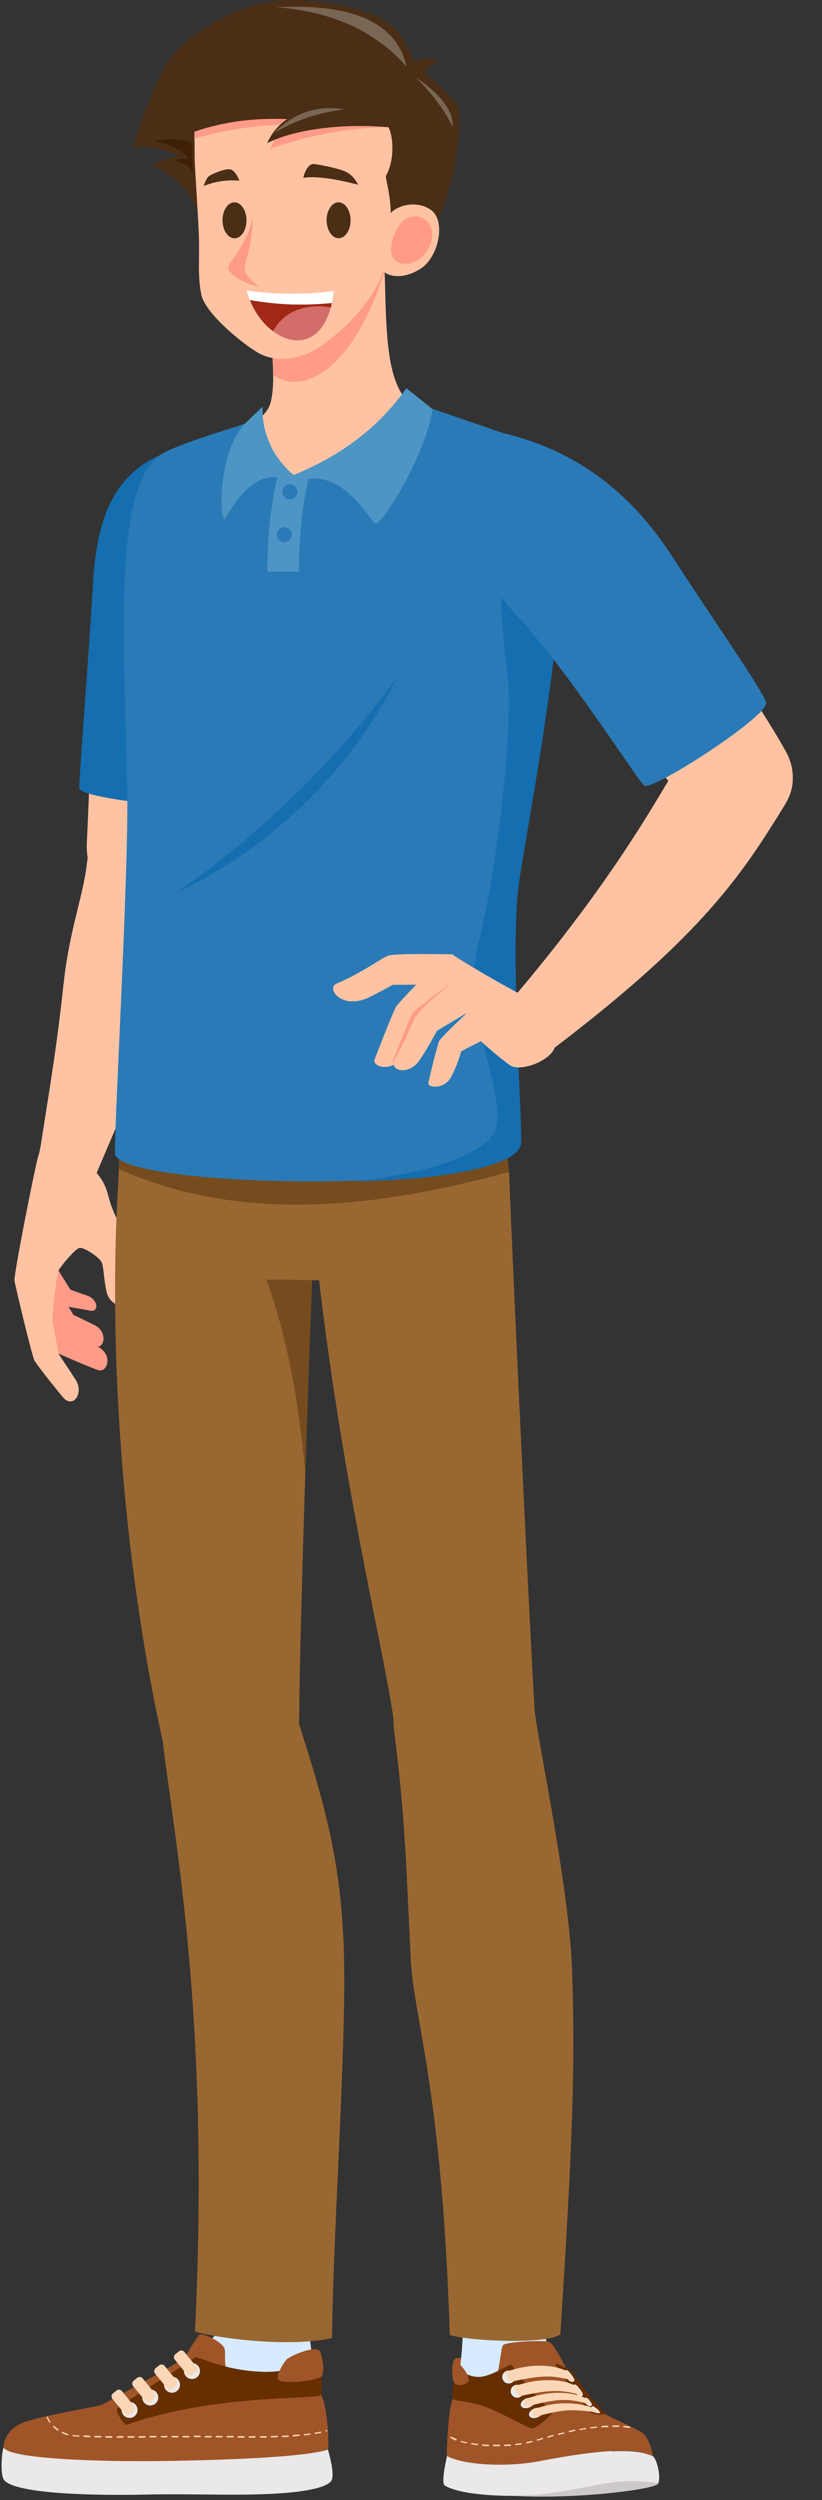 <?xml version="1.0" encoding="UTF-8"?><svg xmlns="http://www.w3.org/2000/svg" xmlns:xlink="http://www.w3.org/1999/xlink" height="1001.5" preserveAspectRatio="xMidYMid meet" version="1.0" viewBox="-0.6 -0.1 329.3 1001.5" width="329.3" zoomAndPan="magnify"><rect x="-0.6" y="-0.1" width="329.3" height="1001.5" fill="#333333" stroke="none"/><g><g><g clip-rule="evenodd" fill-rule="evenodd"><g><g><path d="M21.9,507.4l5.7,9.1c0,0,3,1.2,6.7,2.4c4.4,1.4,5,6.9,1,6 c-4.1-0.9-8.9-1.3-10-2.1c-1.2-0.8-5.8-7.7-5.8-7.7L21.9,507.4L21.9,507.4z" fill="#FF9B88"/></g><g><path d="M20.5,512.9l8.3,13.7c0,0,5.2,2.5,8.6,4.2 c5.2,2.6,3.9,9.7,0.3,8.3c-3.6-1.3-12.3-5.2-12.3-5.2l-7-12L20.5,512.9L20.5,512.9z" fill="#FF9B88"/></g><g><path d="M19.5,540.7c0,0,16.1,7.1,19.4,8.1c3.3,1,6.2-6-0.5-9.6 c-5.1-2.7-11.4-6.1-11.4-6.1l-7.8-14.6C17.8,525.1,17.7,532.4,19.5,540.7L19.5,540.7z" fill="#FF9B88"/></g><g><path d="M38,448.4c0,0-3.2,10.1-4.4,16.9c8.9,7.6,8.4,12,10.2,17.1 c1.8,5.1,3.9,8.6,5.4,11.6c1.5,3.1,1.7,20.8,2.6,25.8c0.9,5-8.1,4.5-9.7-2.4c-1.3-5.6-1-10.2-2.2-12.2c-1.1-1.9-7-5.8-8.7-5.4 c-1.7,0.4-7.1,6.9-8.2,8.8c-1.1,1.9-2.7,19.8-2.7,19.8l2.6,13.9c0,0,4.7,7,6.9,10.5c3.2,5-1,11.7-5.2,6.8 c-3.6-4.3-10.4-12.9-11.4-14.7c-1-1.8-7.6-29.6-8-31.9c-0.4-2.3,8.5-47,9.5-49.8c1-2.9,3.6-18.2,3.6-18.2L38,448.4L38,448.4z" fill="#FFC3A3"/></g></g><g><path d="M73.2,180.1c-20.5,5.2-32.4,17.5-34.2,48.3 c-1.8,30.8-3.9,91.4-4.8,108.8c-1.5,30,37.8,37.6,42.4,1.7c3.2-24.8,7.9-69.2,10.8-96.5C90.3,215.1,93.4,175,73.2,180.1z" fill="#FFC3A3"/></g><g><path d="M34.2,345.9c-1.5,13.2-7,26.5-9.3,47.9 c-2.7,24.4-4,32.1-9.7,68.2c-2.8,17.3,16,25.2,22.9,7.8c11.7-27.8,19.3-43.3,26-66.1c6.7-22.8,9.9-37.9,11.2-57.9 C77,320.3,37.4,316.3,34.2,345.9z" fill="#FFC3A3"/></g><g><path d="M72.9,179.2C48,185,38.4,202.8,36.7,233.1 c-1.8,30.3-5.6,78.3-5.6,82.5s51.1,10,51.8,4.6s5.9-51.8,8.8-78.7C94.6,214.6,94.6,173.9,72.9,179.2z" fill="#156EAF"/></g></g></g><g><g><path clip-rule="evenodd" d="M47.4,464.5c-4.8,61-1,150.7,17.2,233 c4,17.9,20.5,26.6,35.9,22.3s18.8-13.8,18.8-35.4c0-21.6,4.1-159.2,6.9-211.8C129,419.9,51.2,416.9,47.4,464.5z" fill="#996731" fill-rule="evenodd"/></g><g><path clip-rule="evenodd" d="M52.5,448.2c52,24.5,64.3,90.7,69.2,141.3 c1.4-43.5,3.1-90.7,4.5-117C128.7,426.9,70.5,418.6,52.5,448.2z" fill="#764C1E" fill-rule="evenodd"/></g><g><g><path clip-rule="evenodd" d="M88.8,929.7c-1.2,7.1-23.8,24.5-30.2,29.1 c-6.4,4.6-39.6,13.1-44.3,18c-4.7,4.9-6.2,13-3.8,15.1c2.4,2.1,114.9,1.3,117.7-3.9c2.8-5.3-5.3-50.6-5.2-57.4 C123.1,912.6,92.3,908.8,88.8,929.7z" fill="#D6EBFF" fill-rule="evenodd"/></g><g><g><path d="M1,980.2c-0.9,0.7-1.6,10.8-0.1,13c4.2,6.1,39.7,6.4,56.8,6s32.8,0.4,48.2-0.2 c16.1-0.6,25.6-2.8,26.5-5.9c1-3.1-1.4-11-1.6-11.9" fill="#EAE8E9"/></g><g><path d="M79,935.4c-2.7,3.7-4.9,8.2-6.1,9.3c-1.2,1.2-30.5,17.6-32.7,18.5c-2.2,0.9-27,4.8-32.8,7.7 c-5.7,2.9-6.8,8-6.5,9.3c1.2,4.8,40.6,6.2,72.3,5.4c31.6-0.7,50.5-2.2,57.6-4.4c0.6-3.3-0.5-17.9-2.7-22c0,0-32.5-0.8-37.3-9 c-2.1-3.6-0.8-6.3-1.4-9.3C88.7,938.1,80.1,933.8,79,935.4z" fill="#A05528"/></g><g><path d="M46.2,964.9c-0.4,1.2,2.9,6.8,4.1,6.3c36-12.7,77.1-9.8,77.7-12c0.9-3.4-0.4-12.1-1.8-13.6 c-0.8-0.8-8.8,4.9-21.8,4.4c-15.7-0.5-26-6.5-26.8-5.8C75.7,945.9,46.7,963.7,46.2,964.9z" fill="#672F00"/></g><g><path d="M114,945.3c-1.3,1.6-4.1,6.1-3,7.9c1,1.8,16.1,0.6,17.4-1.6c1.1-2,0.1-8.4-0.9-9.9 C125.8,939.2,115.3,943.7,114,945.3z" fill="#A05528"/></g><g><g><circle cx="51.3" cy="965.3" fill="#EAE8E9" r="3.2"/></g><g><path d="M52.9,965.8l-1.5,1.2c-0.6,0.5-1.6,0.4-2.1-0.2l-4.9-6c-0.5-0.6-0.4-1.6,0.2-2.1l1.5-1.2 c0.6-0.5,1.6-0.4,2.1,0.2l4.9,6C53.6,964.3,53.5,965.2,52.9,965.8z" fill="#FBD7B7"/></g></g><g><g><circle cx="59.6" cy="960.3" fill="#EAE8E9" r="3.2"/></g><g><path d="M61.2,960.7l-1.5,1.2c-0.6,0.5-1.6,0.4-2.1-0.2l-4.9-6c-0.5-0.6-0.4-1.6,0.2-2.1l1.5-1.2 c0.6-0.5,1.6-0.4,2.1,0.2l4.9,6C61.9,959.2,61.8,960.2,61.2,960.7z" fill="#FBD7B7"/></g></g><g><g><circle cx="68.3" cy="955.2" fill="#EAE8E9" r="3.2"/></g><g><path d="M70,955.7l-1.5,1.2c-0.6,0.5-1.6,0.4-2.1-0.2l-4.9-6c-0.5-0.6-0.4-1.6,0.2-2.1l1.5-1.2 c0.6-0.5,1.6-0.4,2.1,0.2l4.9,6C70.7,954.2,70.6,955.1,70,955.7z" fill="#FBD7B7"/></g></g><g><g><circle cx="76.3" cy="949.7" fill="#EAE8E9" r="3.2"/></g><g><path d="M77.9,950.1l-1.5,1.2c-0.6,0.5-1.6,0.4-2.1-0.2l-4.9-6c-0.5-0.6-0.4-1.6,0.2-2.1l1.5-1.2 c0.6-0.5,1.6-0.4,2.1,0.2l4.9,6C78.7,948.7,78.6,949.6,77.9,950.1z" fill="#FBD7B7"/></g></g><g><path d="M100.7,976.4l-1.4,0c-0.2,0-0.3-0.1-0.3-0.3s0.1-0.3,0.3-0.3c0,0,0,0,0,0l1.4,0l0.8,0c0,0,0,0,0,0 c0.2,0,0.3,0.1,0.3,0.3s-0.1,0.3-0.3,0.3L100.7,976.4z M103.8,976.4c-0.2,0-0.3-0.1-0.3-0.3c0-0.2,0.1-0.3,0.3-0.3 c0.8,0,1.5,0,2.2,0c0.1,0,0.3,0.1,0.3,0.3s-0.1,0.3-0.3,0.3C105.2,976.4,104.5,976.4,103.8,976.4 C103.8,976.4,103.8,976.4,103.8,976.4z M97.1,976.4C97.1,976.4,97.1,976.4,97.1,976.4c-0.7,0-1.5,0-2.2,0 c-0.2,0-0.3-0.1-0.3-0.3c0-0.2,0.1-0.3,0.3-0.3c0,0,0,0,0,0c0.8,0,1.5,0,2.2,0c0.2,0,0.3,0.1,0.3,0.3 C97.4,976.3,97.3,976.4,97.1,976.4z M48.6,976.4l-2.2,0c-0.2,0-0.3-0.1-0.3-0.3s0.1-0.3,0.3-0.3c0,0,0,0,0,0l2.2,0 c0.2,0,0.3,0.1,0.3,0.3S48.7,976.4,48.6,976.4z M50.8,976.4c-0.2,0-0.3-0.1-0.3-0.3s0.1-0.3,0.3-0.3l2.2,0h0 c0.2,0,0.3,0.1,0.3,0.3s-0.1,0.3-0.3,0.3L50.8,976.4C50.8,976.4,50.8,976.4,50.8,976.4z M44.1,976.4 C44.1,976.4,44.1,976.4,44.1,976.4c-0.8,0-1.5,0-2.2,0c-0.2,0-0.3-0.1-0.3-0.3c0-0.2,0.1-0.3,0.3-0.3c0,0,0,0,0,0 c0.7,0,1.5,0,2.2,0c0.2,0,0.3,0.1,0.3,0.3C44.4,976.3,44.3,976.4,44.1,976.4z M55.2,976.4c-0.2,0-0.3-0.1-0.3-0.3 c0-0.2,0.1-0.3,0.3-0.3l2.2,0c0,0,0,0,0,0c0.2,0,0.3,0.1,0.3,0.3c0,0.2-0.1,0.3-0.3,0.3L55.2,976.4 C55.2,976.4,55.2,976.4,55.2,976.4z M59.6,976.3c-0.2,0-0.3-0.1-0.3-0.3c0-0.2,0.1-0.3,0.3-0.3l2.2,0c0,0,0,0,0,0 c0.2,0,0.3,0.1,0.3,0.3c0,0.2-0.1,0.3-0.3,0.3L59.6,976.3C59.6,976.3,59.6,976.3,59.6,976.3z M92.7,976.3 C92.7,976.3,92.7,976.3,92.7,976.3c-0.7,0-1.5,0-2.2,0c-0.2,0-0.3-0.1-0.3-0.3c0-0.2,0.1-0.3,0.3-0.3c0,0,0,0,0,0 c0.7,0,1.5,0,2.2,0c0.2,0,0.3,0.1,0.3,0.3C93,976.2,92.9,976.3,92.7,976.3z M108.2,976.3c-0.1,0-0.3-0.1-0.3-0.3 c0-0.2,0.1-0.3,0.3-0.3c0.8,0,1.5,0,2.2-0.1c0.2,0,0.3,0.1,0.3,0.3s-0.1,0.3-0.3,0.3C109.7,976.3,108.9,976.3,108.2,976.3 C108.2,976.3,108.2,976.3,108.2,976.3z M39.7,976.3C39.7,976.3,39.7,976.3,39.7,976.3c-0.8,0-1.5,0-2.2,0 c-0.2,0-0.3-0.1-0.3-0.3c0-0.2,0.1-0.3,0.3-0.3c0,0,0,0,0,0c0.7,0,1.4,0,2.2,0c0.2,0,0.3,0.1,0.3,0.3 C40,976.2,39.9,976.3,39.7,976.3z M64.1,976.3c-0.2,0-0.3-0.1-0.3-0.3c0-0.2,0.1-0.3,0.2-0.3l2.2,0c0,0,0,0,0,0 c0.2,0,0.3,0.1,0.3,0.3c0,0.2-0.1,0.3-0.3,0.3L64.1,976.3C64.1,976.3,64.1,976.3,64.1,976.3z M68.4,976.3 c-0.2,0-0.3-0.1-0.3-0.3c0-0.2,0.1-0.3,0.3-0.3l2.2,0c0,0,0,0,0,0c0.2,0,0.3,0.1,0.3,0.3s-0.1,0.3-0.3,0.3L68.4,976.3 C68.4,976.3,68.4,976.3,68.4,976.3z M88.3,976.3C88.3,976.3,88.3,976.3,88.3,976.3c-0.7,0-1.5,0-2.2,0c-0.2,0-0.3-0.1-0.3-0.3 c0-0.2,0.1-0.3,0.3-0.3c0,0,0,0,0,0c0.7,0,1.5,0,2.2,0c0.2,0,0.3,0.1,0.3,0.3C88.6,976.2,88.4,976.3,88.3,976.3z M72.8,976.3 c-0.2,0-0.3-0.1-0.3-0.3s0.1-0.3,0.3-0.3l2.2,0c0,0,0,0,0,0c0.2,0,0.3,0.1,0.3,0.3s-0.1,0.3-0.3,0.3L72.8,976.3 C72.8,976.3,72.8,976.3,72.8,976.3z M83.9,976.3C83.9,976.3,83.9,976.3,83.9,976.3l-2.2,0c-0.2,0-0.3-0.1-0.3-0.3 s0.1-0.3,0.3-0.3c0,0,0,0,0,0l2.2,0c0.2,0,0.3,0.1,0.3,0.3S84,976.3,83.9,976.3z M77.3,976.2c-0.2,0-0.3-0.1-0.3-0.3 c0-0.2,0.1-0.3,0.3-0.3l2.2,0c0.2,0,0.3,0.1,0.3,0.3s-0.1,0.3-0.3,0.3L77.3,976.2C77.3,976.2,77.3,976.2,77.3,976.2z M35.3,976.2C35.3,976.2,35.3,976.2,35.3,976.2c-0.8,0-1.5-0.1-2.2-0.1c-0.2,0-0.3-0.1-0.3-0.3c0-0.2,0.1-0.3,0.3-0.3 c0.7,0,1.4,0.1,2.2,0.1c0.2,0,0.3,0.1,0.3,0.3C35.6,976.1,35.5,976.2,35.3,976.2z M112.6,976.2c-0.1,0-0.3-0.1-0.3-0.3 c0-0.2,0.1-0.3,0.3-0.3c0.8,0,1.5-0.1,2.2-0.1c0.2,0,0.3,0.1,0.3,0.3c0,0.2-0.1,0.3-0.3,0.3 C114.1,976.1,113.4,976.1,112.6,976.2C112.6,976.2,112.6,976.2,112.6,976.2z M30.9,976C30.9,976,30.9,976,30.9,976 c-0.8-0.1-1.6-0.1-2.2-0.2c-0.2,0-0.3-0.2-0.2-0.3c0-0.2,0.2-0.3,0.3-0.2c0.6,0.1,1.4,0.2,2.2,0.2c0.2,0,0.3,0.1,0.3,0.3 C31.2,975.9,31,976,30.9,976z M117,975.9c-0.1,0-0.3-0.1-0.3-0.3c0-0.2,0.1-0.3,0.3-0.3c0.8-0.1,1.5-0.1,2.2-0.2 c0.1,0,0.3,0.1,0.3,0.2c0,0.2-0.1,0.3-0.2,0.3C118.5,975.8,117.8,975.8,117,975.9C117,975.9,117,975.9,117,975.9z M121.4,975.5 c-0.1,0-0.3-0.1-0.3-0.2c0-0.2,0.1-0.3,0.2-0.3c0.8-0.1,1.5-0.2,2.2-0.3c0.1,0,0.3,0.1,0.3,0.2c0,0.2-0.1,0.3-0.2,0.3 C122.9,975.3,122.2,975.4,121.4,975.5C121.4,975.5,121.4,975.5,121.4,975.5z M26.5,975.4C26.5,975.4,26.5,975.4,26.5,975.4 c-0.2,0-0.3-0.1-0.4-0.1c-0.6-0.2-1.2-0.4-1.8-0.7c-0.1-0.1-0.2-0.2-0.1-0.4c0.1-0.1,0.2-0.2,0.4-0.1c0.5,0.3,1.1,0.5,1.7,0.7 c0.1,0,0.2,0.1,0.3,0.1c0.1,0,0.2,0.2,0.2,0.3C26.8,975.3,26.7,975.4,26.5,975.4z M125.7,974.9c-0.1,0-0.2-0.1-0.3-0.2 c0-0.2,0.1-0.3,0.2-0.3c0.8-0.1,1.5-0.3,2.2-0.4c0.1,0,0.3,0.1,0.3,0.2s-0.1,0.3-0.2,0.3C127.3,974.6,126.6,974.7,125.7,974.9 C125.8,974.9,125.8,974.9,125.7,974.9z M130.1,973.9c-0.1,0-0.2-0.1-0.3-0.2c0-0.1,0-0.3,0.2-0.3l0.1,0c0.2-0.1,0.4,0.1,0.4,0.3 c0,0.1-0.1,0.2-0.2,0.3L130.1,973.9C130.1,973.9,130.1,973.9,130.1,973.9z M22.6,973.5c-0.1,0-0.1,0-0.2,0 c-0.6-0.4-1.2-0.9-1.7-1.4c-0.1-0.1-0.1-0.3,0-0.4c0.1-0.1,0.3-0.1,0.4,0c0.5,0.5,1.1,1,1.7,1.4c0.1,0.1,0.2,0.3,0.1,0.4 C22.7,973.5,22.6,973.5,22.6,973.5z M19.4,970.4c-0.1,0-0.2,0-0.2-0.1c-0.8-1.1-1.1-2-1.1-2c0-0.1,0-0.3,0.2-0.3 c0.1-0.1,0.3,0,0.3,0.2c0,0,0.3,0.8,1,1.9c0.1,0.1,0.1,0.3-0.1,0.4C19.5,970.4,19.5,970.4,19.4,970.4z" fill="#FBD7B7"/></g></g></g><g><path clip-rule="evenodd" d="M64.6,697.5c4.8,40.5,19,111.6,12.9,236.4 c8.8,2.6,37.1,6.5,54.9,2.6c0.6-48,6.3-122.6,4.6-159.5c-1.6-34.2-8.3-56.7-17.5-85.5C108.4,656.4,60,658.5,64.6,697.5z" fill="#996731" fill-rule="evenodd"/></g></g><g><g><path d="M182.3,944.5c2.4-0.2,5.1,0.6,5.5,1.6c0.4,1,1.2,5.8,0.9,6.6c-0.3,0.9-6.9,3.3-7.4,1.4 C180.8,952.3,180.4,944.7,182.3,944.5z" fill="#A05528"/></g><g><path clip-rule="evenodd" d="M120.3,479.6c9.2,102.5,29.8,181.4,33.4,210.1 c4.6,37,59,31.9,56.6-2.1c-1.8-26.1-9.1-181.7-10.3-215.1C198,417.1,114.9,419.3,120.3,479.6z" fill="#996731" fill-rule="evenodd" transform="translate(3.48)"/></g><g><g><path clip-rule="evenodd" d="M181.5,930.7c-0.4,27.3-7.3,38.7-4.1,61.8 c1.2,8.9,64.8,7.5,64.6-1.9c-0.3-14.2-3.5-18-15.4-31.7c-6.5-7.5-12.9-20.7-13.2-28.7C212.5,909,181.8,910.3,181.5,930.7z" fill="#D6EBFF" fill-rule="evenodd" transform="translate(3.425)"/></g></g><g><g><g><path d="M215.6,985.8c25.9-5,38.8-5.2,45.4-2c-0.8-4.3-2.4-8.6-5.4-10.1c-6.7-3.4-14-6.4-16.2-8.3 c-2.2-1.9-11.7-14-13.4-17.2s-4.8-9.4-6.6-10.2c-1.8-0.7-17.1-0.1-18.4,1.3s-1.3,13.4-4.7,16.1c-3.4,2.7-13.9,3.6-13.9,3.6 c-2.8,0.5-3.4,11.3-3.9,20c-0.1,1.6-0.1,3.2-0.1,4.6C183.4,987,200.9,988.6,215.6,985.8z" fill="#A05528"/></g><g><path d="M263,994.8c0,0-7.1-1.5-16.2-0.6c-9.2,0.9-20.5,4.3-34,5.2c-3.3,0.2-6.5,0.3-9.5,0.3h-0.1 c-9.3-0.1-20.5-1.1-25.6-4.1c-1.4-0.8,0-8,0.9-11.9c5,3.4,22.5,5,37.2,2.2c25.9-5,38.8-5.2,45.4-2C263,986,264.2,993,263,994.8z" fill="#EAE8E9"/></g></g><g><path d="M212.7,972.7c2-0.3,7-4.8,7.8-6c0.4-0.7-4.8-5.1-8.7-9.7c-3.9-4.6-7-9.5-7.6-9.8 c-0.7-0.3-7.4,4.3-12.1,4.8c-4.4,0.5-8.5-2.6-9-2.3c-1,0.6-3.3,9.1-2.2,11.1c0.6,1.1,2.9,0.4,10.3,2.4S211.3,973,212.7,972.7z" fill="#672F00"/></g><g><path d="M235.9,966.4c1.2,0.8,5,0.9,5.9,0.5c0.6-0.3-4.9-4.6-13.4-17c-0.6-0.8-5.4-3.1-6.4-3.1 C221,946.9,235.1,965.9,235.9,966.4z" fill="#672F00"/></g><g><g><circle cx="203.2" cy="952.1" fill="#EAE8E9" r="2.6"/></g><g><path d="M228.4,951.3c0.9,1.2,1.5,2.1,0.8,2.6c-0.6,0.5-1.9-0.1-2.8-1.4s-1.1-2.6-0.5-3.1 C226.6,949,227.5,950.1,228.4,951.3z" fill="#EAE8E9"/></g><g><path d="M229.1,953.5c-0.2,0.2-5-1.6-10.4-1.6c-6.8,0-14,2.2-14.6,2c-1-0.3-2.7-3.6-1.9-3.9 c10.5-3.8,20.2-2.6,24.2-0.2C227.4,950.4,229.4,953.1,229.1,953.5z" fill="#FBD7B7"/></g></g><g><g><circle cx="206.6" cy="957.8" fill="#EAE8E9" r="2.6"/></g><g><path d="M231.8,957.1c0.9,1.2,1.5,2.1,0.8,2.6c-0.6,0.5-1.9-0.1-2.8-1.4c-0.9-1.2-1.1-2.6-0.5-3.1 C230,954.7,230.9,955.9,231.8,957.1z" fill="#EAE8E9"/></g><g><path d="M232.5,959.3c-0.2,0.2-5-1.6-10.4-1.6c-6.8,0-14,2.2-14.6,2c-1-0.3-2.7-3.6-1.9-3.9 c10.5-3.8,20.2-2.6,24.2-0.2C230.8,956.2,232.9,958.9,232.5,959.3z" fill="#FBD7B7"/></g></g><g><g><ellipse cx="210.8" cy="962.5" fill="#EAE8E9" rx="2.9" ry="1.9" transform="rotate(-22.819 210.818 962.544)"/></g><g><path d="M235.7,961.7c0.7,0.9,1.1,1.5,0.6,1.9c-0.5,0.4-1.5,0.1-2.2-0.8s-0.8-1.9-0.3-2.3 S235.1,960.8,235.7,961.7z" fill="#EAE8E9"/></g><g><path d="M236.1,963.3c-0.2,0.2-3.6-1.8-10.1-2c-6.7-0.2-15.3,2.8-15.8,2.6c-1-0.3-1.6-2.4,0.5-3.2 c9.9-3.7,19.6-2.3,23.6,0.1C235.3,961.5,236.5,962.9,236.1,963.3z" fill="#FBD7B7"/></g></g><g><g><ellipse cx="214.1" cy="966.5" fill="#EAE8E9" rx="2.9" ry="1.9" transform="rotate(-22.819 214.081 966.51)"/></g><g><path d="M238.5,964.8c0.8,0.7,1.2,1.3,1.3,1.5c0.1,0.5-1.5,0.3-2.6-0.1c-1-0.3-1.2-1.7-0.7-2.2 C236.8,963.5,237.6,964.1,238.5,964.8z" fill="#EAE8E9"/></g><g><path d="M239.2,966.4c-0.1,0.2-3.4-0.8-9.9-1c-6.7-0.2-15.3,2.8-15.8,2.6c-1-0.3-1.6-2.4,0.5-3.2 c9.9-3.7,18.5-1.9,22.9-0.4C238,964.7,239.4,965.9,239.2,966.4z" fill="#FBD7B7"/></g></g><g><path d="M187,954c0.5-0.5-0.1-3.2-2.2-5.6c-2-2.2-2-3.8-2.5-3.8c-2.3,0-2,7.9-1,9.7 C182.2,956,185.8,955.4,187,954z" fill="#A05528"/></g><g><path d="M198.4,979.8c-0.4,0-0.8,0-1.2,0c-0.2,0-0.3-0.1-0.3-0.3c0-0.2,0.1-0.3,0.3-0.3c0,0,0,0,0,0 c0.7,0,1.5,0,2.2,0c0,0,0,0,0,0c0.2,0,0.3,0.1,0.3,0.3c0,0.2-0.1,0.3-0.3,0.3C199.1,979.8,198.7,979.8,198.4,979.8z M201.6,979.8 c-0.1,0-0.3-0.1-0.3-0.3c0-0.2,0.1-0.3,0.3-0.3c0.7,0,1.5-0.1,2.2-0.1c0.2,0,0.3,0.1,0.3,0.3s-0.1,0.3-0.3,0.3 C203.1,979.7,202.4,979.7,201.6,979.8C201.7,979.8,201.6,979.8,201.6,979.8z M195,979.8C195,979.8,195,979.8,195,979.8 c-0.8,0-1.5-0.1-2.2-0.1c-0.2,0-0.3-0.1-0.3-0.3c0-0.2,0.1-0.2,0.3-0.3c0.7,0.1,1.5,0.1,2.2,0.1c0.2,0,0.3,0.1,0.3,0.3 C195.3,979.6,195.2,979.8,195,979.8z M206,979.4c-0.1,0-0.3-0.1-0.3-0.2c0-0.2,0.1-0.3,0.2-0.3c0.8-0.1,1.5-0.2,2.2-0.3 c0.2,0,0.3,0.1,0.3,0.2c0,0.2-0.1,0.3-0.2,0.3C207.6,979.2,206.8,979.3,206,979.4C206.1,979.4,206.1,979.4,206,979.4z M190.6,979.4C190.6,979.4,190.6,979.4,190.6,979.4c-0.8-0.1-1.5-0.2-2.2-0.3c-0.2,0-0.3-0.2-0.2-0.3c0-0.2,0.1-0.3,0.3-0.2 c0.7,0.1,1.4,0.2,2.2,0.3c0.2,0,0.3,0.2,0.2,0.3C190.9,979.3,190.8,979.4,190.6,979.4z M210.4,978.7c-0.1,0-0.2-0.1-0.3-0.2 c0-0.1,0.1-0.3,0.2-0.3c0.1,0,0.3-0.1,0.4-0.1c0.5-0.1,1.1-0.3,1.7-0.4c0.2,0,0.3,0,0.3,0.2s0,0.3-0.2,0.3 c-0.6,0.2-1.2,0.3-1.8,0.4C210.7,978.7,210.6,978.7,210.4,978.7C210.4,978.7,210.4,978.7,210.4,978.7z M186.3,978.7 C186.2,978.7,186.2,978.7,186.3,978.7c-0.8-0.2-1.5-0.4-2.2-0.5c-0.1,0-0.2-0.2-0.2-0.3c0-0.1,0.2-0.2,0.3-0.2 c0.7,0.2,1.4,0.4,2.1,0.5c0.1,0,0.2,0.2,0.2,0.3C186.5,978.6,186.4,978.7,186.3,978.7z M214.7,977.6c-0.1,0-0.2-0.1-0.3-0.2 c0-0.1,0-0.3,0.2-0.3l2.1-0.6c0.1,0,0.3,0,0.3,0.2s0,0.3-0.2,0.3L214.7,977.6C214.7,977.6,214.7,977.6,214.7,977.6z M182,977.5 c0,0-0.1,0-0.1,0c-0.8-0.3-1.4-0.6-2-1c-0.1-0.1-0.2-0.2-0.1-0.4c0.1-0.1,0.2-0.2,0.4-0.1c0.6,0.3,1.2,0.6,2,0.9 c0.1,0.1,0.2,0.2,0.2,0.4C182.2,977.4,182.1,977.5,182,977.5z M218.9,976.4c-0.1,0-0.2-0.1-0.3-0.2c0-0.1,0-0.3,0.2-0.3 c0.7-0.2,1.4-0.4,2.1-0.6c0.1,0,0.3,0,0.3,0.2c0,0.1,0,0.3-0.2,0.3C220.4,976,219.7,976.2,218.9,976.4 C219,976.4,218.9,976.4,218.9,976.4z M223.2,975.3c-0.1,0-0.2-0.1-0.3-0.2c0-0.1,0.1-0.3,0.2-0.3c0.7-0.2,1.4-0.4,2.1-0.5 c0.2,0,0.3,0.1,0.3,0.2c0,0.1-0.1,0.3-0.2,0.3C224.7,974.9,224,975.1,223.2,975.3C223.2,975.3,223.2,975.3,223.2,975.3z M227.5,974.2c-0.1,0-0.2-0.1-0.3-0.2c0-0.1,0.1-0.3,0.2-0.3c0.7-0.2,1.4-0.3,2.2-0.5c0.1,0,0.3,0.1,0.3,0.2s-0.1,0.3-0.2,0.3 C229,973.9,228.3,974.1,227.5,974.2C227.5,974.2,227.5,974.2,227.5,974.2z M231.8,973.4c-0.1,0-0.2-0.1-0.3-0.2 c0-0.2,0.1-0.3,0.2-0.3c0.7-0.1,1.5-0.2,2.2-0.4c0.1,0,0.3,0.1,0.3,0.2c0,0.2-0.1,0.3-0.2,0.3 C233.3,973.1,232.6,973.2,231.8,973.4C231.9,973.4,231.8,973.4,231.8,973.4z M236.2,972.7c-0.1,0-0.3-0.1-0.3-0.2 c0-0.2,0.1-0.3,0.2-0.3c0.7-0.1,1.5-0.2,2.2-0.3c0.1,0,0.3,0.1,0.3,0.2s-0.1,0.3-0.2,0.3C237.7,972.5,236.9,972.6,236.2,972.7 C236.2,972.7,236.2,972.7,236.2,972.7z M251.6,972.5C251.6,972.5,251.6,972.5,251.6,972.5c-0.7-0.1-1.5-0.2-2.2-0.2 c-0.2,0-0.3-0.1-0.3-0.3c0-0.2,0.1-0.3,0.3-0.3c0.7,0.1,1.5,0.1,2.2,0.2c0.2,0,0.3,0.2,0.2,0.3 C251.9,972.4,251.7,972.5,251.6,972.5z M240.6,972.3c-0.1,0-0.3-0.1-0.3-0.3c0-0.2,0.1-0.3,0.3-0.3c0.7-0.1,1.5-0.1,2.2-0.1 c0,0,0,0,0,0c0.1,0,0.3,0.1,0.3,0.3c0,0.2-0.1,0.3-0.3,0.3C242.1,972.2,241.3,972.2,240.6,972.3 C240.6,972.3,240.6,972.3,240.6,972.3z M247.2,972.1C247.2,972.1,247.2,972.1,247.2,972.1c-0.7,0-1.3,0-2,0l-0.2,0c0,0,0,0,0,0 c-0.2,0-0.3-0.1-0.3-0.3c0-0.2,0.1-0.3,0.3-0.3l0.2,0c0.7,0,1.3,0,2,0c0.2,0,0.3,0.1,0.3,0.3C247.5,972,247.4,972.1,247.2,972.1z" fill="#FBD7B7"/></g><g><path d="M263,994.8c0,2-32,6.6-59.8,4.8c3,0.1,6.2-0.1,9.5-0.3c13.5-0.9,24.9-4.3,34-5.2 C255.9,993.3,263,994.8,263,994.8z" fill="#CDC9CB"/></g></g><g><path clip-rule="evenodd" d="M153.8,693c4.6,36.1,4.9,56.4,6.7,92.5 c1.2,22.4,12.6,52.6,15.6,149.8c9.2,2.6,39.2,3.7,44.3-0.3c5-77.3,6-107.9,4.7-145.9c-1.1-31.9-12.7-86.9-14.8-102.4 C205.9,653.9,149.4,658.1,153.8,693z" fill="#996731" fill-rule="evenodd" transform="translate(3.48)"/></g></g><g clip-rule="evenodd" fill-rule="evenodd"><g><path d="M61,415c-1,15.7-3,27.6-3.8,58.7s10.8,40.4,38,39.2 c23.5-1,49.7,0.1,71.9,1.2c28.8,1.5,42.5-12.8,41.4-40.8c-0.6-13.5-4.4-45.4-5.1-54.2c-2.3-29.2-22.5-62.8-69.4-63.6 C87,354.7,62.4,391.5,61,415z" fill="#996731" transform="matrix(1.035 0 0 1 -12.386 0)"/></g><g><path d="M208.3,469.4c-1-15-4.3-42.2-4.9-50.2 c-2.3-29.2-22.5-62.8-69.4-63.6c-46.9-0.8-71.5,36-73,59.5c-0.9,14.7-2.7,26.1-3.6,53.1C105.7,490.6,159.4,483.2,208.3,469.4z" fill="#764C1E" transform="matrix(1.035 0 0 1 -12.386 0)"/></g><g><g><path d="M60.4,415l-0.6,15.5c34.4,15.2,106.8,15.6,145.2,1.6l-1.4-15.6 C155.7,424.2,107.9,424.9,60.4,415z" fill="#271A17" transform="matrix(1.035 0 0 1 -12.386 0)"/></g><g><path d="M95.9,420.5v19.3c12.2,1.7,25.4,2.5,38.7,2.5v-19.9 C121.6,422.4,108.8,421.8,95.9,420.5z" fill="#808080" transform="matrix(1.035 0 0 1 -12.386 0)"/></g></g></g><g><g><path clip-rule="evenodd" d="M107.8,112.2c-1,22,2.6,37,0.2,48.2 c-2.3,11.2-21.1,13.9-37.7,18.9c-20.4,6.2-22.1,46.7-19.9,71c2.2,24.3,2.9,64.3,2.4,95.6c-0.6,31.8-2.3,69-2.3,69 c45.4,10,99.1,11.4,147.9,4.4c0,0-1-28.9,0.6-47.1c1.6-18.2,9.9-81.8,16.2-114.8c6.2-33,11.4-75.4-11-81.3 c-24-6.3-38.6-8.3-44.8-20.1c-6.2-11.8-5.2-33.6-6.1-51.8C151.8,73.4,109.1,82.7,107.8,112.2z" fill="#FFC3A3" fill-rule="evenodd"/></g><g><path d="M153.5,108.2c0-1.3-0.1-2.6-0.2-3.9c-1.6-30.9-44.2-21.5-45.5,8c-0.7,15.9,0.9,28,1,37.8 C120.8,158.9,141.5,147.4,153.5,108.2z" fill="#FF9B88"/></g><g><path clip-rule="evenodd" d="M162.5,160.3c0,0,43.4,14.5,53.2,18.5 c23,9.5-3.6,142.4-8.5,173.9c-4,26.1,1.7,101.3,0.7,105.6c-4.8,20.6-160,17.7-162.4,3.9c-0.7-4,5.4-110.7,4.9-144.5 c-1-60.4-6.7-126.7,15.5-136.9c14.5-6.7,34.9-11.2,38.3-14.2c2.7,16.2,12.8,25,12.8,25S137.8,185.1,162.5,160.3z" fill="#2A7AB7" fill-rule="evenodd"/></g><g><path clip-rule="evenodd" d="M162.2,155.4c-10.6,15.1-25.5,26.8-45.2,34.8 c-8.4-7.3-12.7-16.4-12.4-27.4l-7.1,6.8c-11.2,12.1-10.1,40.2-8,38c1.4-1.5,9.3-18,21-16.5c-2.8,11.8-4,24.5-4,37.8h12.7 c-0.1-12.9,1.1-25.3,3.8-37.1c15-2.1,24.2,16.3,26.7,17.7c2.6,1.5,20.3-27.6,23-45.7L162.2,155.4z" fill="#4C95C5" fill-rule="evenodd"/></g><g><circle clip-rule="evenodd" cx="115.5" cy="196.9" fill="#2A7AB7" fill-rule="evenodd" r="3"/></g><g><circle clip-rule="evenodd" cx="113.3" cy="214.1" fill="#2A7AB7" fill-rule="evenodd" r="3"/></g><g><path d="M215.7,178.9c-0.8-0.3-1.9-0.8-3.1-1.2c-13,11.4-15.2,54.2-9.9,92.3c2.8,20.7-4.9,82.8-11.6,107.3 c-7.4,27.4,11.4,60.7,6.9,74.8c-3.5,10.9-31.2,18.7-57.6,21c34.4-0.3,65.5-5.6,67.7-14.6c1-4.3-4.7-79.5-0.7-105.6 C212.1,321.2,238.7,188.4,215.7,178.9z" fill="#156EAF"/></g><g><path d="M158.5,271.3c-18.7,37.4-50.7,68.5-88.6,86.3C104,333.8,133.9,304.8,158.5,271.3z" fill="#156EAF"/></g></g><g><g><g><path clip-rule="evenodd" d="M272.2,304.5c-7.5,11-23.8,44.4-69.2,97.5 c-14.1,14.5,1.1,32.6,17,18.8c61.7-46.7,77.2-71.6,93.7-98.3C328.7,298.5,288.3,280.8,272.2,304.5z" fill="#FFC3A3" fill-rule="evenodd"/></g><g clip-rule="evenodd" fill-rule="evenodd"><g><path d="M205.6,180.7c24.1,4.6,44.4,16.3,64.5,49.9 c20.2,33.7,33.4,51.2,44,70.1c13.3,23.8-22.7,43.6-41,19.7c-16.8-21.9-41.8-52.3-62-74.8C190.9,223.1,181.5,176.2,205.6,180.7z" fill="#FFC3A3"/></g><g><path d="M199.9,173.1c21.2,5,46.9,16.3,68.1,48.7 c21.2,32.4,36.7,54.4,38.3,59.5c1.6,5.1-45.7,35.7-48.8,33.3c-3-2.4-31.9-48.4-52.7-69.9C183.9,223.3,178.6,168,199.9,173.1z" fill="#2A7AB7"/></g></g><g><g><path d="M180.6,382.2c0,0-22.7-0.5-25.6,0.5c-2.9,1-9.8,6.5-20.9,11.3c-4,1.8,2,10.2,12.3,5.8 c2.6-1.1,10.4-5.4,10.4-5.4l17.5-0.1L180.6,382.2z" fill="#FFC3A3"/></g><g><path d="M210,399.2c-5.3-2.4-26-14.4-29.4-17c-2-1.5-21.5,19.2-22.6,21.1c-1,2-3.8,8.6-8.5,20.9 c-1,2.5,4,4.3,7.6,2.2c0.7,2.9,6.2,3.3,9.7-0.9c2.5-3.1,7.7-12.7,7.7-12.7l12-7.2c0,0-10.5,9.9-11.2,11.4s-4.1,15.2-4.3,16.9 c-0.2,1.7,6.3,2.5,9-2.4c2.7-4.9,4.2-10.5,4.2-10.5l7.8-4c0,0,8.2,7.3,11.8,9.7c3.6,2.4,14.2-0.9,17.4-6.2 C224.3,415.3,215.4,401.6,210,399.2z" fill="#FFC3A3"/></g><g><path d="M180.8,393c-4.9,4.8-11.1,8.8-15.1,14.4c-2.2,4.8-4.3,9.6-6.7,14.2c-0.6,1.5-2.2,3-1.8,4.7 c-1.2-1,0.6-3.7,1-5.1c2.3-5.3,5.9-15.3,7.1-16.3S176.7,396.2,180.8,393z" fill="#FF9B88"/></g></g></g></g><g><g><path d="M172.8,93.1c5.7-12.3,12.1-33.8,10.4-50.4c-2.5-3.1-9-10.2-14-13.8c2-2.6,5.9-4.8,5.3-5.2 c-0.7-0.4-5.6-1-9.2,0.9c0,0-2.4-7.9-8.3-13.8S133.7-0.1,115.5,0s-35,10.7-44.4,19.1S52.9,58.6,52.9,58.6 c6.7,0,12.7,1.3,18.2,3.7c-3.7,0.6-7.2,1.9-10.4,3.8c9,4.3,15.2,10.4,17.9,18.9C108,95.1,172.8,93.1,172.8,93.1z" fill="#4A2E15"/></g><g><path d="M162.3,26.6c-4.2-18.5-23-25.3-52.3-23.8C131.2,4.4,149.1,11.6,162.3,26.6z" fill="#796653"/></g><g><path d="M165.9,30.8c10,6.8,15.1,13.4,14.9,20C177.1,43.3,171.9,36.8,165.9,30.8z" fill="#796653"/></g><g><path d="M76.3,57.3c-3.9-1.8-9.7-2.1-15.1-0.8c5.9,0.8,12.1,4,13.6,7.2c-2-0.4-4.1-0.2-6.2,0.3 c3.6,0.8,6.5,2.3,8,5.2L76.3,57.3z" fill="#3E2005"/></g><g><g><path d="M77.3,51.9c0,0,0.1,9.1,0.1,11.8c0,2.7,1.1,18.1,1.6,28.9s-0.6,17.6,1.1,25.5 c1.8,7.9,17.9,20.7,23.6,23.6c5.7,2.9,13.1,2.4,19.5-0.4c6.4-2.8,27.1-18.8,30.7-36.3c4.6-21.8,0.1-30.9,0.1-34.6 c3.9-7.2,2.7-16.6,1-19.6c-1.7-3-16.3-5-31.2-4.9C108.5,46.1,93.2,47.8,77.3,51.9z" fill="#FFC3A3"/></g><g><path d="M114.7,49.7c-13,0.4-25.5,2.3-37.4,5.7c0-2,0-3.5,0-3.5c16-4.1,31.2-5.8,46.6-5.9 c14.9-0.1,29.3,1.9,31.2,4.8c-17.2,0.4-33,3.5-47.5,8.8C109.1,55.9,111.5,52.5,114.7,49.7z" fill="#FF9B88"/></g><g><path d="M155.1,50.9c-17.6-1.7-37.8,0.7-48.7,6.4c2.1-4.7,4.8-7.4,8-9.7c-17.1-0.6-29.8,1.9-43.5,7.4 c0,0,10.1-25.8,45-24.6C147,31.4,155.1,50.9,155.1,50.9z" fill="#4A2E15"/></g><g><ellipse cx="93.3" cy="88.2" fill="#4A2E15" rx="4.8" ry="7.2" transform="matrix(1 -.006 .006 1 -.486 .517)"/></g><g><ellipse cx="135" cy="88.2" fill="#4A2E15" rx="4.8" ry="7.2" transform="matrix(1 -.006 .006 1 -.485 .748)"/></g><g><path d="M120.9,71.1c5.5-0.7,13.1,0.5,22,2.8c-1.1-1.9-2.2-3.9-5.2-5.3c-3.1-1.4-11.5-3-12.8-3 C123.5,65.6,121.8,67.4,120.9,71.1z" fill="#4A2E15"/></g><g><path d="M95.3,72.3c-5.1-0.5-10.1,0.4-14.3,2.1c0,0,1-3.2,2.2-4c1.2-0.8,5.7-2.8,8.1-2.7S95.3,72.3,95.3,72.3z" fill="#4A2E15"/></g><g><path d="M100.6,87.2c-1.5,7.6-6.9,15.2-9.3,18.5s5.4,7.7,11.9,9.1c-6-4.7-6.2-6.8-5.5-9.4 C98.4,102.9,100.9,94.4,100.6,87.2z" fill="#FF9B88"/></g><g><path d="M155.2,86.3c1.8-3.6,10.4-6.7,16.7-2.4c6.3,4.3,3.3,18.8-3.8,23.5c-7.1,4.7-13.6,3.3-15.3,0.8L155.2,86.3 z" fill="#FFC3A3"/></g><g><path d="M159.9,89.4c4.2-5.3,13-2.9,12.6,4.8s-7.4,12.7-12.9,11.1C154.1,103.8,155.7,94.7,159.9,89.4z" fill="#FF9B88"/></g><g><g><path d="M132.3,121.3c0.3-1.5,0.6-3.1,0.8-4.9c-9.2,1.7-27,1.4-34.9-0.2c0.4,1.3,0.8,2.6,1.3,3.9 c4.5,0.8,9.5,1.5,15,1.7C121.1,122.1,127.1,121.8,132.3,121.3z" fill="#FFF"/></g><g><path d="M111.2,129.1c-0.8,0.9-1.6,2-2.4,3.5c8.5,6.4,19.1,5.1,23.1-9.5C128.2,122.5,117.9,121.5,111.2,129.1z" fill="#D36D6A"/></g><g><path d="M114.5,121.8c-5.5-0.3-10.5-0.9-15-1.7c2.2,5.4,5.5,9.7,9.3,12.5c0.8-1.4,1.6-2.6,2.4-3.5 c6.7-7.6,17-6.7,20.7-6c0.2-0.6,0.3-1.2,0.4-1.8C127.1,121.8,121.1,122.1,114.5,121.8z" fill="#A12717"/></g></g></g><g><path d="M109.1,53.2c8.2-8.3,17.7-11.3,28.4-9.5C127,45,117.5,48.2,109.1,53.2z" fill="#796653"/></g></g></g></svg>